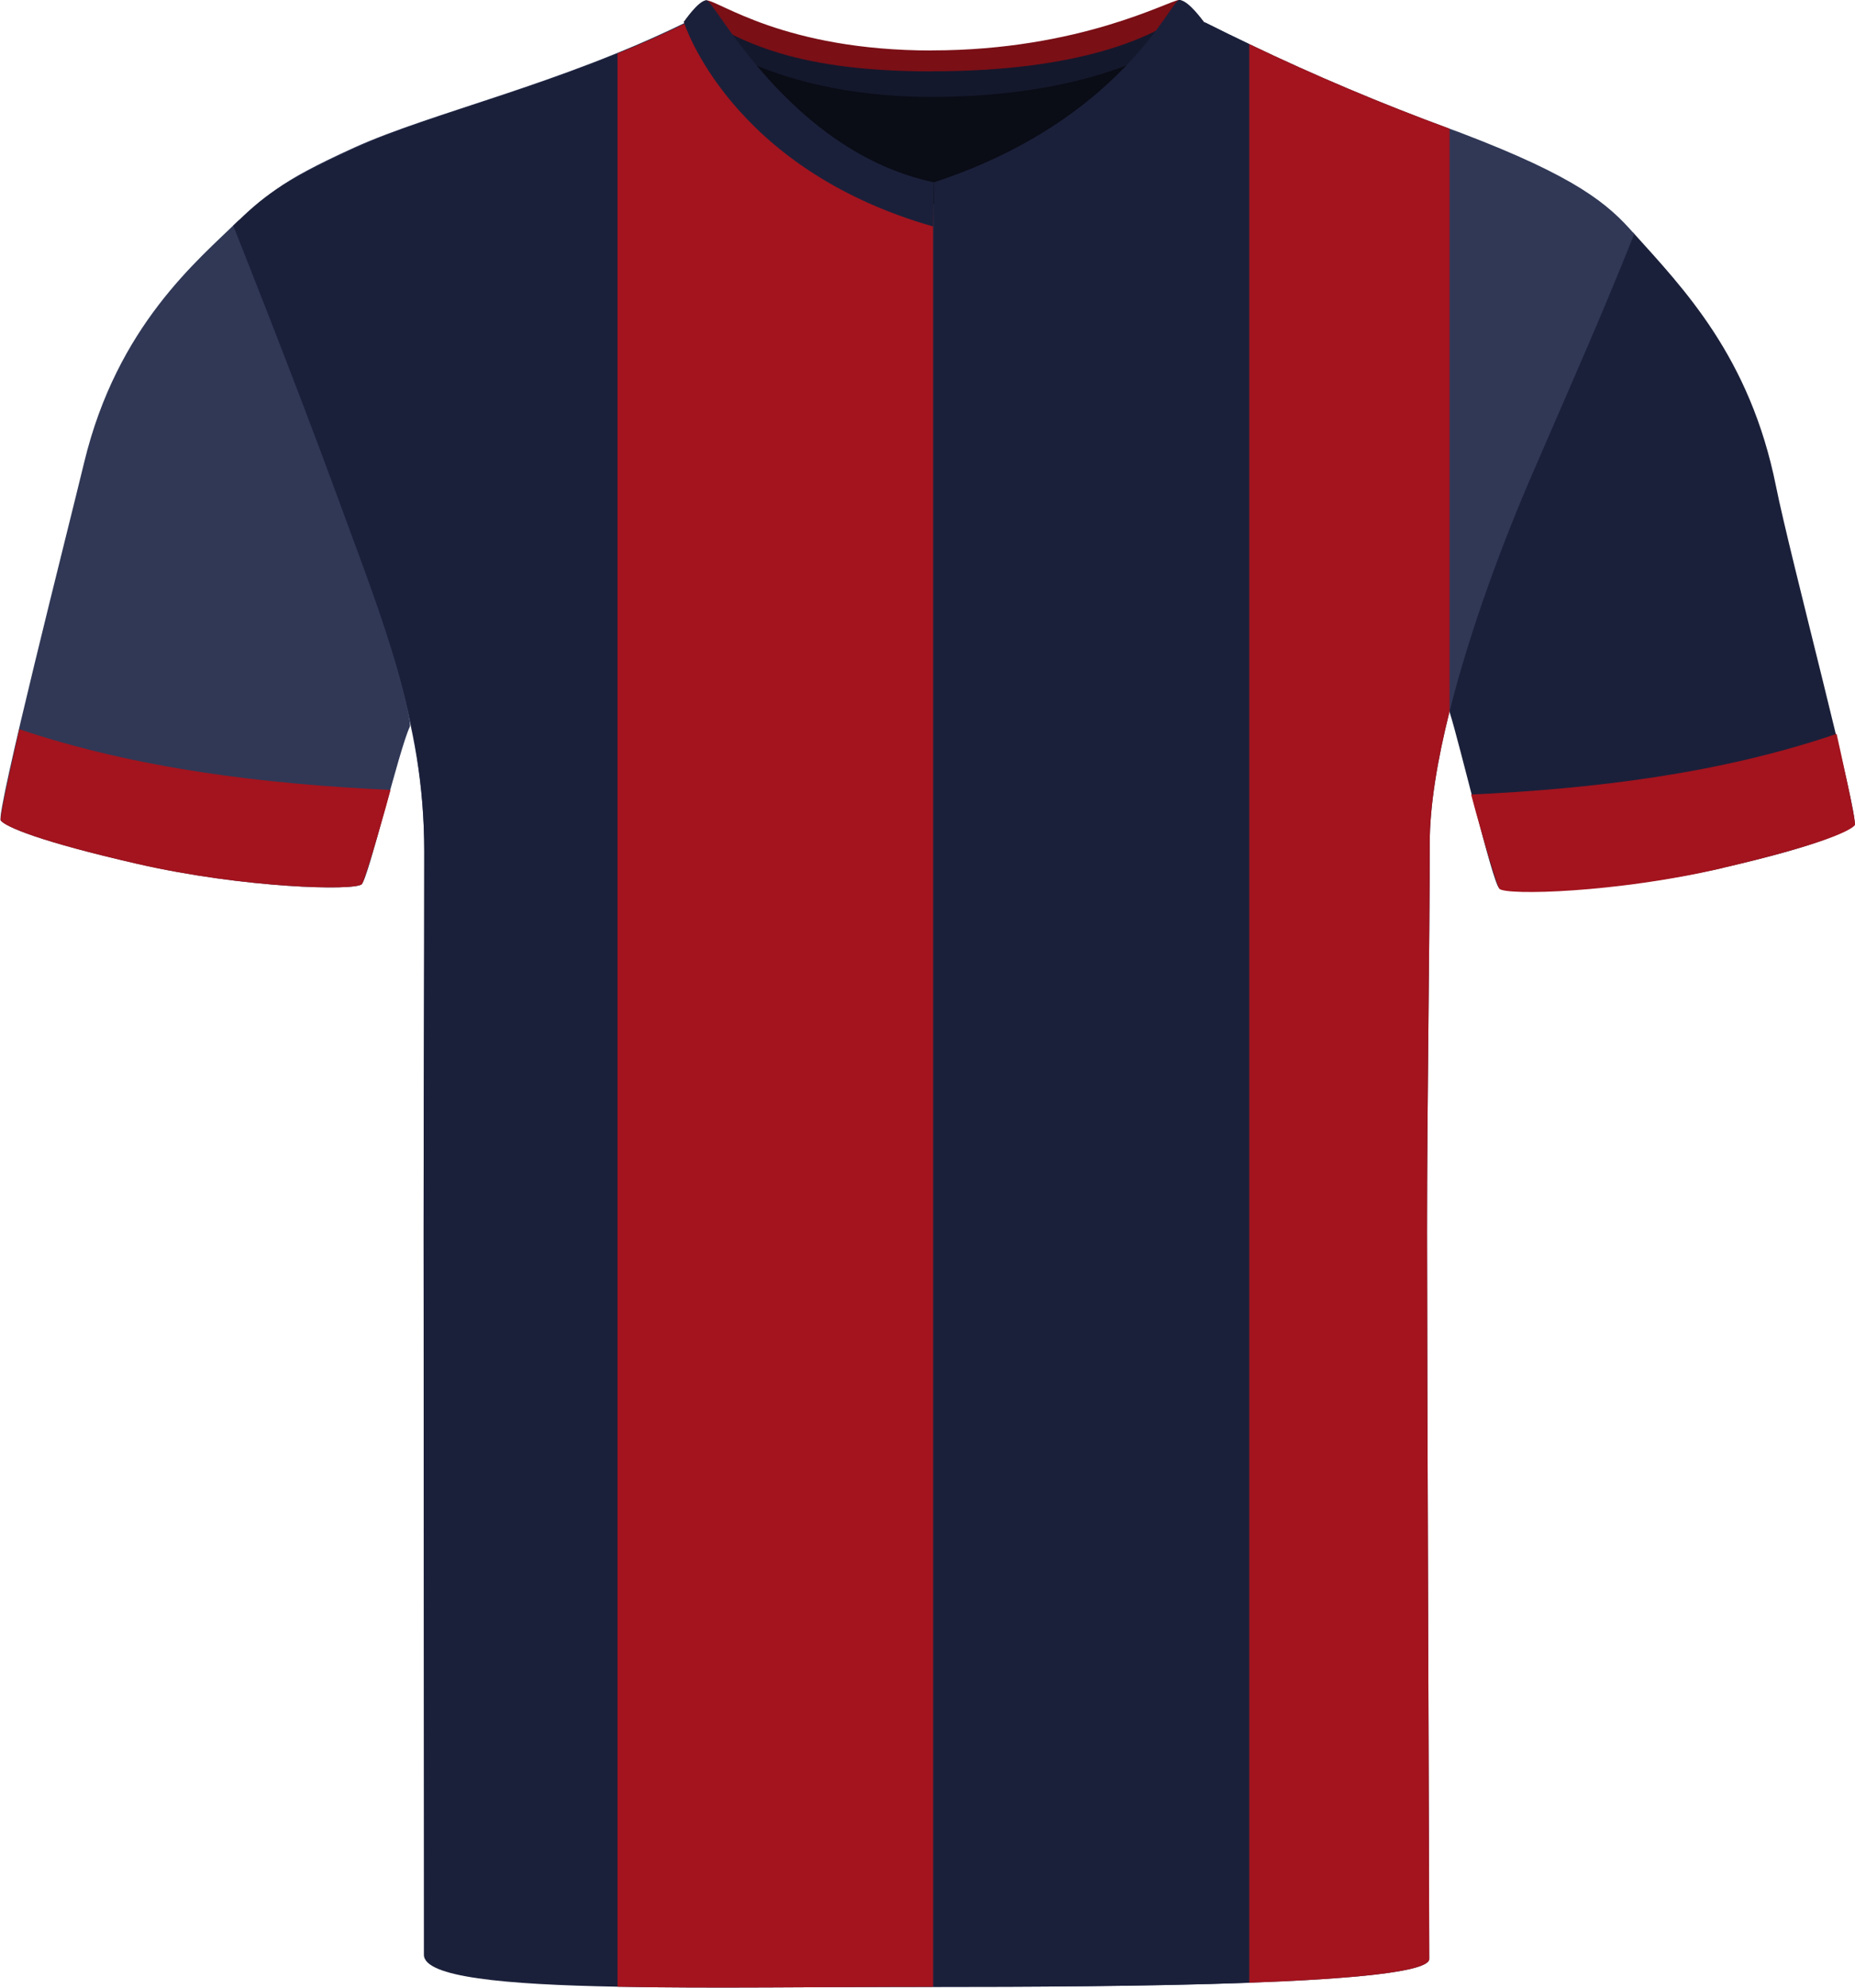 <?xml version="1.0" encoding="UTF-8"?><svg id="uuid-b543eeab-685f-4a0a-aa1b-a1a3787c2f18" xmlns="http://www.w3.org/2000/svg" viewBox="0 0 200.69 214.94"><defs><style>.uuid-c897c9fe-5472-4bd6-b8f8-ac5d5c0da7b2{fill:#a3141e;}.uuid-422ca0f0-1a99-4fb4-82da-7701d999e3db{fill:#303856;}.uuid-b3954399-1030-4ce0-b8c0-de862a947eff{fill:#14182c;}.uuid-bf0206ef-1843-45de-9727-8e94c29a4dea{fill:#0a0c16;}.uuid-e0146c4e-eb47-4e1b-bcb7-71aa12b24d34{fill:#1b203a;}.uuid-29bc662d-b7df-4501-b164-494fcfb3de74{fill:#7a0f16;}</style></defs><g id="uuid-4f674b6c-7e37-49f8-a072-20b2d9b4125f"><g id="uuid-9d65faae-a5ff-4b24-bd69-d3f556f72e38"><path class="uuid-422ca0f0-1a99-4fb4-82da-7701d999e3db" d="m14.94,93.43c-10.68-2.44-14.3-4.01-14.86-4.7s7.25-31.36,9.02-38.7c3.58-14.85,12.34-21.9,16.75-26.24,0,0,3.57,11.54,9.79,27.57,6.23,16.03,9,26.59,8.7,27.22-1.18,2.51-4.45,16.27-5.2,17.03s-12.81.42-24.2-2.18"/></g><g id="uuid-4018c7d7-e1a3-40b1-8e5e-531facca5233"><path class="uuid-e0146c4e-eb47-4e1b-bcb7-71aa12b24d34" d="m186.37,93.84c10.68-2.44,13.68-4.01,14.25-4.7s-6.96-28.97-8.48-36.57c-2.81-14-10.01-21.37-15.48-27.45,0,0-5.77,11.81-12,27.84s-8.02,23.45-7.81,24.11c1.04,3.23,4.58,18.2,5.33,18.96s12.81.42,24.2-2.18"/></g><path class="uuid-422ca0f0-1a99-4fb4-82da-7701d999e3db" d="m176.81,25.3c-3.59,8.94-5.78,13.84-11.03,25.95-3.15,7.26-6.73,16.81-8.95,25.66-1.31,5.22-2.15,10.2-2.15,14.32,0,11.1-.29,27.89-.29,41.96s.24,72.35.24,78.65c0,1.41-8.49,2.17-19.47,2.57-10.9.4-24.23.45-34.14.45-19.87,0-55.08.15-55.08-3.95,0-6.88-.11-60.78-.11-77.37s.07-26.25.07-41.46c0-14.33-4.76-25.01-9.54-38.08-4.77-13.07-10.8-29.33-10.8-29.33,2.75-3.29,4.46-4.94,12.76-8.71s22.2-6.84,35.83-13.52c1.68-.76,11.03,16.74,26.87,16.8h.08c16.71,0,27.54-17.55,29.3-16.8,1.58.8,3.17,1.57,4.76,2.33,7.07,3.39,14.3,6.44,21.67,9.15.4.15.81.3,1.22.45,12.56,4.78,15.95,7.7,18.76,10.93Z"/><path class="uuid-e0146c4e-eb47-4e1b-bcb7-71aa12b24d34" d="m101.02,19.22v195.63h-.07c-11.92,0-24.2.19-34.14-.01-12.27-.23-20.95-1.03-20.95-3.46,0-4.9-.03-61.25-.03-77.85s.07-27.13.07-41.46-4.53-25.02-9.3-38.1c-4.78-13.07-11.37-29.57-11.37-29.57,3.21-3.11,5.03-4.69,13.33-8.46,6.75-3.08,17.23-5.69,28.25-10.16,2.51-1.01,5.04-2.13,7.57-3.36,1.67-.82,10.68,16.75,26.57,16.8h.07Z"/><path class="uuid-e0146c4e-eb47-4e1b-bcb7-71aa12b24d34" d="m135.16,4.77v209.64c-10.9.4-24.23.45-34.14.45V19.24h.08c16.71,0,27.54-17.55,29.3-16.8,1.58.8,3.17,1.57,4.76,2.33Z"/><path class="uuid-c897c9fe-5472-4bd6-b8f8-ac5d5c0da7b2" d="m100.95,19.22v195.63c-11.92,0-24.2.19-34.14-.01V5.78c2.51-1.01,5.04-2.13,7.57-3.36,1.67-.82,10.68,16.75,26.57,16.8Z"/><path class="uuid-c897c9fe-5472-4bd6-b8f8-ac5d5c0da7b2" d="m156.83,13.92v62.99c-1.31,5.22-2.15,10.2-2.15,14.32,0,11.1-.29,27.89-.29,41.96s.24,72.35.24,78.65c0,1.41-8.49,2.17-19.47,2.57V4.77c7.07,3.39,14.3,6.44,21.67,9.15Z"/><g id="uuid-78565e8d-ea51-4cd7-876d-e49a0232a088"><path class="uuid-bf0206ef-1843-45de-9727-8e94c29a4dea" d="m81.54,5.26c.57-1.59,9.95,2.68,18.57,2.68s20.93-3.72,22.31-2.15c1.38,1.57-7.89,16.25-21.26,16.25s-20.6-14.01-19.62-16.78"/></g><g id="uuid-7e5a29a5-011d-439d-b281-7f17815ae2dd"><path class="uuid-29bc662d-b7df-4501-b164-494fcfb3de74" d="m100.82,5.45C116.87,5.45,126.58,0,127.57,0c.78.04,2.67,2.39,2.67,2.39,0,0-8.28,7.27-29.43,7.27-18.83,0-26.83-7.27-26.83-7.27,0,0,1.77-2.35,2.45-2.35,1.32,0,8.42,5.42,24.38,5.42"/></g><g id="uuid-1377e490-b196-4979-ad83-bb4b20aedf18"><path class="uuid-b3954399-1030-4ce0-b8c0-de862a947eff" d="m100.82,7.71c16.06,0,24.28-3.69,28.08-6.81.47.47.92.97,1.35,1.49,0,0-8.28,8.09-29.43,8.09-18.83,0-26.83-8.09-26.83-8.09l.86-1.05c4.65,2.62,10.01,6.38,25.97,6.38"/></g><g id="uuid-cca58777-c439-4c6a-a4cb-d8507cf5f0d3"><path class="uuid-c897c9fe-5472-4bd6-b8f8-ac5d5c0da7b2" d="m14.9,93.43c-10.65-2.44-14.26-4.01-14.82-4.7-.19-.24,1.62-8.12,2.01-9.87,12.81,4.3,26.66,5.94,40.16,6.56-.25,1.01-2.58,9.28-3.09,10.19-.75.75-12.9.42-24.26-2.18"/></g><g id="uuid-560947a4-2e9f-46d4-85e3-1c21a53a8f61"><path class="uuid-c897c9fe-5472-4bd6-b8f8-ac5d5c0da7b2" d="m186.08,93.93c10.48-2.44,14.04-4.01,14.6-4.7.19-.24-1.6-8.12-1.98-9.87-12.62,4.3-26.26,5.94-39.54,6.56.25,1.01,2.55,9.28,3.05,10.19.74.75,12.71.42,23.89-2.18"/></g><g id="uuid-ac29745e-9ebf-4013-8b4f-842e22039097"><path class="uuid-e0146c4e-eb47-4e1b-bcb7-71aa12b24d34" d="m76.44.03c.88,0,8.98,16.38,24.58,19.68l-.07,4.78c-22.05-6.29-26.97-22.11-26.97-22.11,0,0,1.57-2.35,2.46-2.35"/></g><g id="uuid-2cd34303-3d3e-4a16-bcc5-775273b8d135"><path class="uuid-e0146c4e-eb47-4e1b-bcb7-71aa12b24d34" d="m127.58,0c1.01,0,2.67,2.39,2.67,2.39,0,0-7.05,16.04-29.18,22.08-.04.01-.04-4.75-.04-4.75C121.36,13.06,126.67,0,127.58,0"/></g></g></svg>